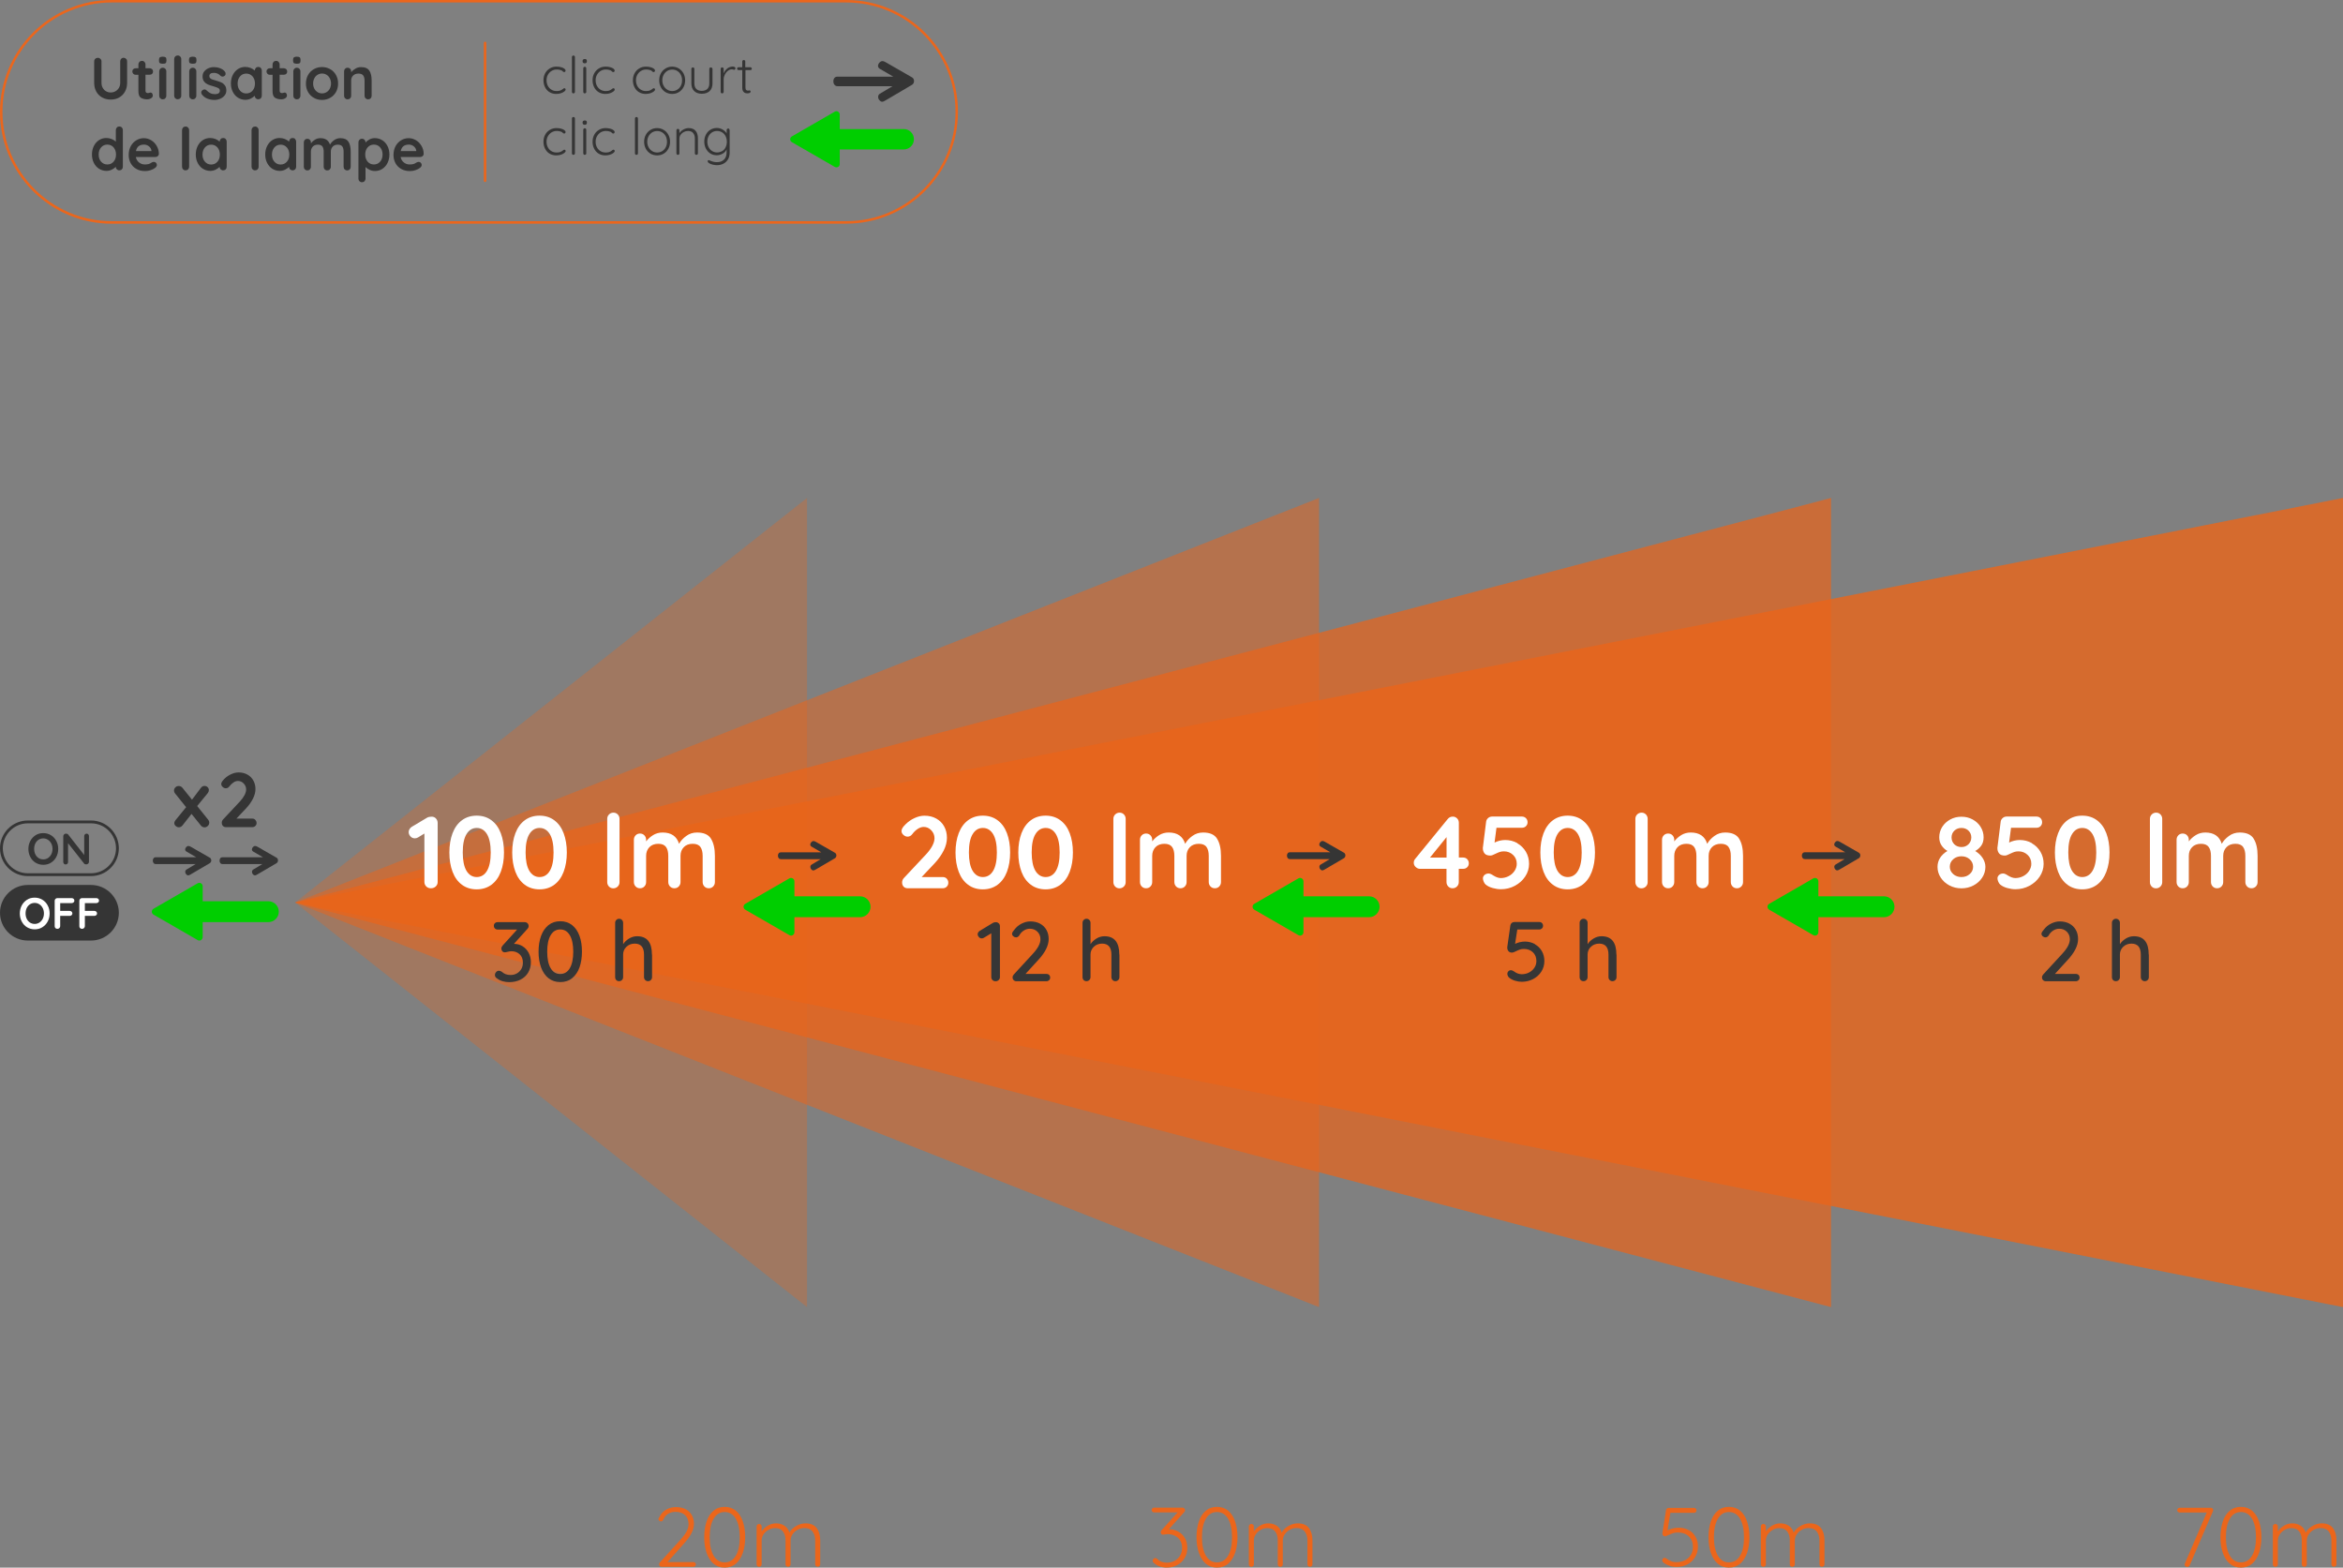 <?xml version="1.0" encoding="UTF-8"?>
<svg xmlns="http://www.w3.org/2000/svg" id="Calque_2" data-name="Calque 2" viewBox="0 0 390.37 261.17">
  <rect x="0" y="0" width="390.37" height="261.17" fill="#808080" stroke="none"/>
  <defs>
    <style>
      .cls-1 {
        fill: #fff;
      }

      .cls-2 {
        fill: #363636;
      }

      .cls-3 {
        opacity: .8;
      }

      .cls-3, .cls-4, .cls-5, .cls-6 {
        fill: #ea651a;
      }

      .cls-4 {
        opacity: .5;
      }

      .cls-5 {
        opacity: .7;
      }

      .cls-7 {
        fill: #00ce00;
      }

      .cls-6 {
        opacity: .3;
      }

      .cls-8 {
        fill: #353535;
      }

      .cls-9 {
        fill: #eb661c;
      }

      .cls-10 {
        fill: #eb661b;
      }
    </style>
  </defs>
  <g id="Picto">
    <g>
      <g>
        <polygon class="cls-3" points="49.15 150.37 390.37 217.77 390.37 82.96 49.15 150.37"/>
        <polygon class="cls-5" points="49.16 150.37 305.07 217.77 305.07 82.96 49.16 150.37"/>
        <polygon class="cls-4" points="49.16 150.37 219.77 217.77 219.77 82.96 49.16 150.37"/>
        <polygon class="cls-6" points="49.16 150.37 134.46 217.77 134.46 82.96 49.16 150.37"/>
        <g>
          <path class="cls-8" d="m15.17,156.7H4.63c-2.55,0-4.63-2.08-4.63-4.63s2.08-4.63,4.63-4.63h10.54c2.55,0,4.63,2.08,4.63,4.63s-2.08,4.63-4.63,4.63Z"/>
          <g>
            <path class="cls-8" d="m9.38,142.77c-.21.4-.51.72-.89.96s-.8.35-1.28.35-.9-.12-1.28-.35-.67-.55-.88-.96c-.21-.4-.32-.85-.32-1.33s.11-.93.32-1.33c.21-.4.51-.72.88-.96s.8-.35,1.28-.35.9.12,1.28.35.68.55.89.96c.22.4.32.84.32,1.33s-.11.93-.32,1.33Zm-.83-2.22c-.13-.26-.31-.48-.55-.63-.23-.16-.5-.24-.79-.24s-.56.08-.79.23c-.23.15-.41.36-.54.63s-.19.57-.19.89.06.62.19.89.31.48.54.63c.23.15.5.23.79.23s.56-.08.79-.23c.23-.16.42-.37.55-.63.13-.27.2-.56.2-.89s-.07-.62-.2-.89Z"/>
            <path class="cls-8" d="m14.71,139c.07.08.11.18.11.29v4.27c0,.13-.04.23-.13.32s-.19.13-.32.13c-.07,0-.14-.01-.2-.03s-.11-.05-.14-.09l-2.69-3.41v3.13c0,.12-.04.21-.11.29s-.17.12-.3.12-.21-.04-.28-.12c-.07-.08-.11-.18-.11-.29v-4.27c0-.13.04-.23.13-.32.08-.09.19-.13.32-.13.07,0,.14.01.22.04s.12.07.16.12l2.66,3.4v-3.15c0-.12.04-.21.11-.29.08-.08.17-.12.29-.12s.21.04.28.12Z"/>
          </g>
          <path class="cls-8" d="m15.17,145.96H4.63c-2.55,0-4.63-2.08-4.63-4.63s2.08-4.63,4.63-4.63h10.54c2.55,0,4.63,2.08,4.63,4.63s-2.08,4.63-4.63,4.63Zm-10.54-8.79c-2.29,0-4.16,1.87-4.16,4.16s1.87,4.16,4.16,4.16h10.54c2.29,0,4.16-1.87,4.16-4.16s-1.87-4.16-4.16-4.16H4.63Z"/>
          <g>
            <path class="cls-1" d="m7.95,153.52c-.21.4-.51.72-.89.96s-.8.35-1.28.35-.9-.12-1.28-.35-.67-.55-.88-.96c-.21-.4-.32-.85-.32-1.33s.11-.93.32-1.33c.21-.4.51-.72.88-.96s.8-.35,1.28-.35.9.12,1.28.35.68.55.89.96c.22.4.32.84.32,1.33s-.11.93-.32,1.33Zm-.83-2.22c-.13-.26-.31-.48-.55-.63-.23-.16-.5-.24-.79-.24s-.56.08-.79.23c-.23.15-.41.36-.54.63s-.19.57-.19.89.06.62.19.89.31.48.54.63c.23.15.5.23.79.23s.56-.08.79-.23c.23-.16.42-.37.55-.63.13-.27.2-.56.2-.89s-.07-.62-.2-.89Z"/>
            <path class="cls-1" d="m10.03,150.47v1.29h1.58c.13,0,.23.04.32.12.08.08.13.18.13.31,0,.11-.04.2-.13.28-.09.08-.19.12-.32.12h-1.58v1.71c0,.13-.05.23-.14.32s-.2.13-.32.13c-.14,0-.25-.04-.33-.12-.09-.08-.13-.19-.13-.32v-4.23c0-.13.04-.23.13-.32.08-.09.19-.13.32-.13h2.38c.13,0,.23.04.32.12s.13.18.13.31c0,.11-.04.2-.13.28-.09.08-.19.12-.32.12h-1.91Z"/>
            <path class="cls-1" d="m14.14,150.47v1.29h1.58c.13,0,.23.04.32.12.08.08.13.18.13.31,0,.11-.04.2-.13.28-.09.08-.19.12-.32.12h-1.58v1.71c0,.13-.05.23-.14.32s-.2.13-.32.13c-.14,0-.25-.04-.33-.12-.09-.08-.13-.19-.13-.32v-4.23c0-.13.04-.23.13-.32.08-.09.19-.13.32-.13h2.38c.13,0,.23.04.32.12s.13.18.13.31c0,.11-.04.2-.13.28-.09.08-.19.12-.32.12h-1.91Z"/>
          </g>
        </g>
        <g>
          <g>
            <path class="cls-1" d="m72.63,136.36c.19.2.29.45.29.74v9.85c0,.3-.11.54-.32.74-.22.2-.48.3-.8.3s-.58-.1-.78-.3c-.2-.2-.31-.45-.31-.74v-8.08l-1.06.65c-.17.1-.35.15-.54.15-.28,0-.53-.11-.72-.32-.2-.22-.3-.45-.3-.72,0-.18.05-.35.15-.51.1-.16.22-.28.38-.38l2.57-1.53c.19-.1.44-.15.73-.15s.52.1.72.3Z"/>
            <path class="cls-1" d="m76.96,147.4c-.69-.51-1.21-1.23-1.56-2.16-.35-.93-.53-2-.53-3.21s.18-2.29.53-3.21.87-1.65,1.56-2.16c.69-.51,1.51-.77,2.46-.77s1.78.26,2.46.77c.69.51,1.21,1.23,1.56,2.16.35.93.53,2,.53,3.21s-.18,2.29-.53,3.21c-.35.93-.87,1.65-1.56,2.16s-1.51.77-2.46.77-1.78-.26-2.46-.77Zm4.18-2.32c.41-.69.62-1.71.62-3.05s-.21-2.36-.62-3.05c-.42-.69-.99-1.04-1.71-1.04s-1.3.35-1.71,1.04c-.42.69-.62,1.71-.62,3.05s.21,2.36.62,3.05c.42.69.99,1.04,1.71,1.04s1.3-.35,1.71-1.04Z"/>
            <path class="cls-1" d="m87.43,147.4c-.69-.51-1.21-1.23-1.56-2.16-.35-.93-.53-2-.53-3.21s.18-2.29.53-3.21.87-1.65,1.56-2.16c.69-.51,1.51-.77,2.46-.77s1.78.26,2.46.77c.69.51,1.21,1.23,1.56,2.16.35.93.53,2,.53,3.21s-.18,2.29-.53,3.21c-.35.93-.87,1.65-1.56,2.16s-1.51.77-2.46.77-1.78-.26-2.46-.77Zm4.18-2.32c.41-.69.62-1.71.62-3.05s-.21-2.36-.62-3.05c-.42-.69-.99-1.04-1.71-1.04s-1.3.35-1.71,1.04c-.42.69-.62,1.71-.62,3.05s.21,2.36.62,3.05c.42.69.99,1.04,1.71,1.04s1.3-.35,1.71-1.04Z"/>
            <path class="cls-1" d="m102.92,147.7c-.2.2-.45.3-.74.3s-.52-.1-.72-.3c-.19-.2-.29-.45-.29-.74v-10.53c0-.3.1-.54.3-.74.2-.2.45-.3.74-.3s.52.1.72.3c.19.2.29.45.29.74v10.53c0,.3-.1.54-.3.74Z"/>
            <path class="cls-1" d="m118.46,139.74c.43.69.65,1.64.65,2.85v4.36c0,.3-.1.54-.29.74-.19.2-.44.3-.73.3s-.54-.1-.73-.3c-.19-.2-.29-.45-.29-.74v-4.36c0-.62-.12-1.12-.37-1.47-.25-.36-.67-.54-1.29-.54s-1.13.19-1.49.57c-.36.38-.54.86-.54,1.44v4.36c0,.3-.1.54-.29.74-.19.2-.44.3-.73.3s-.54-.1-.73-.3c-.19-.2-.29-.45-.29-.74v-4.36c0-.62-.12-1.12-.37-1.47s-.67-.54-1.29-.54-1.13.19-1.49.57c-.36.38-.54.86-.54,1.44v4.36c0,.3-.1.54-.29.74-.19.2-.44.3-.73.3s-.54-.1-.73-.3c-.19-.2-.29-.45-.29-.74v-7.04c0-.3.1-.54.29-.74s.44-.3.73-.3.54.1.73.3.29.45.29.74v.27c.31-.41.7-.76,1.17-1.05.47-.29,1-.43,1.58-.43,1.43,0,2.35.62,2.74,1.88.26-.48.66-.91,1.19-1.3.53-.39,1.13-.58,1.8-.58,1.12,0,1.9.34,2.33,1.03Z"/>
          </g>
          <g>
            <path class="cls-2" d="m87.07,157.65c.43.27.76.63,1.01,1.09.24.46.37.98.37,1.55,0,.67-.16,1.25-.46,1.76-.31.51-.74.9-1.28,1.17-.54.27-1.17.41-1.87.41-.38,0-.74-.05-1.09-.15-.35-.1-.65-.25-.91-.45-.25-.14-.38-.33-.38-.58,0-.18.06-.34.19-.49.13-.15.28-.23.46-.23.17,0,.34.06.51.18.38.36.87.53,1.45.53.37,0,.71-.08,1.02-.25.31-.17.56-.41.75-.72s.28-.68.28-1.09c0-.61-.19-1.08-.56-1.41s-.82-.49-1.35-.49c-.15,0-.37.03-.65.1-.21.06-.36.08-.46.08-.17,0-.3-.06-.41-.18-.1-.12-.16-.26-.16-.44,0-.1.02-.19.06-.27s.1-.16.18-.27l2.39-2.63h-3.25c-.18,0-.33-.06-.45-.18-.12-.12-.18-.27-.18-.45s.06-.32.18-.44c.12-.11.27-.17.45-.17h4.48c.22,0,.38.07.51.2.12.13.18.29.18.48,0,.17-.09.34-.27.52l-2.18,2.42c.53,0,1.01.13,1.44.4Z"/>
            <path class="cls-2" d="m91.38,162.97c-.54-.43-.95-1.03-1.23-1.79s-.42-1.64-.42-2.63.14-1.87.42-2.63c.28-.76.69-1.35,1.23-1.79.54-.43,1.2-.65,1.97-.65s1.42.22,1.97.65.95,1.03,1.23,1.79c.28.76.41,1.64.41,2.63s-.14,1.87-.41,2.63-.69,1.35-1.23,1.79-1.2.65-1.97.65-1.42-.22-1.97-.65Zm3.56-1.67c.38-.65.57-1.56.57-2.74s-.19-2.09-.57-2.74c-.38-.65-.91-.97-1.6-.97s-1.22.32-1.6.97-.57,1.56-.57,2.74.19,2.09.57,2.74c.38.65.91.97,1.6.97s1.22-.32,1.6-.97Z"/>
            <path class="cls-2" d="m108.64,159.04v3.75c0,.19-.06.35-.19.48-.13.13-.29.2-.49.2s-.34-.07-.47-.2c-.13-.13-.19-.29-.19-.48v-3.75c0-1.22-.52-1.83-1.55-1.83-.55,0-1.01.18-1.38.53-.37.35-.55.79-.55,1.3v3.75c0,.19-.06.35-.19.48-.13.13-.29.2-.48.2s-.36-.06-.48-.19-.18-.29-.18-.48v-9.05c0-.19.06-.35.19-.48.13-.13.28-.2.47-.2s.36.07.48.2c.13.13.19.29.19.48v3.56c.23-.37.56-.68.98-.94.42-.26.87-.39,1.35-.39,1.65,0,2.47,1.02,2.47,3.06Z"/>
          </g>
        </g>
        <g>
          <g>
            <path class="cls-1" d="m157.73,146.39c.18.18.27.41.27.68s-.09.48-.27.66c-.18.18-.41.26-.68.26h-5.8c-.3,0-.53-.09-.7-.27-.17-.18-.25-.41-.25-.7s.1-.53.31-.75l3.72-3.97c.42-.45.75-.91,1-1.37.24-.46.37-.88.37-1.27,0-.51-.18-.95-.54-1.33-.36-.38-.78-.56-1.26-.56-.33,0-.66.11-1,.33-.33.22-.64.51-.91.88-.2.27-.47.41-.78.41-.25,0-.48-.1-.69-.29s-.32-.41-.32-.65c0-.17.06-.34.17-.52.11-.18.28-.38.51-.6.43-.43.93-.78,1.5-1.04.57-.26,1.11-.39,1.64-.39.75,0,1.41.16,1.98.48.57.32,1.01.76,1.31,1.31.31.56.46,1.19.46,1.89s-.18,1.41-.55,2.14-.87,1.43-1.49,2.1l-2.17,2.3h3.51c.27,0,.5.09.68.27Z"/>
            <path class="cls-1" d="m161.29,147.4c-.69-.51-1.21-1.23-1.56-2.16-.35-.93-.53-2-.53-3.21s.18-2.29.53-3.21.87-1.65,1.56-2.16c.69-.51,1.51-.77,2.46-.77s1.78.26,2.46.77c.69.51,1.21,1.23,1.56,2.16.35.93.53,2,.53,3.21s-.18,2.29-.53,3.21c-.35.93-.87,1.65-1.56,2.16s-1.51.77-2.46.77-1.78-.26-2.46-.77Zm4.18-2.32c.41-.69.62-1.71.62-3.05s-.21-2.36-.62-3.05c-.42-.69-.99-1.04-1.71-1.04s-1.3.35-1.71,1.04c-.42.69-.62,1.71-.62,3.05s.21,2.36.62,3.05c.42.69.99,1.04,1.71,1.04s1.3-.35,1.71-1.04Z"/>
            <path class="cls-1" d="m171.75,147.4c-.69-.51-1.21-1.23-1.56-2.16-.35-.93-.53-2-.53-3.21s.18-2.29.53-3.21.87-1.65,1.56-2.16c.69-.51,1.51-.77,2.46-.77s1.78.26,2.46.77c.69.51,1.21,1.23,1.56,2.16.35.93.53,2,.53,3.21s-.18,2.29-.53,3.21c-.35.93-.87,1.65-1.56,2.16s-1.51.77-2.46.77-1.78-.26-2.46-.77Zm4.18-2.32c.41-.69.62-1.71.62-3.05s-.21-2.36-.62-3.05c-.42-.69-.99-1.04-1.71-1.04s-1.3.35-1.71,1.04c-.42.69-.62,1.71-.62,3.05s.21,2.36.62,3.05c.42.69.99,1.04,1.71,1.04s1.3-.35,1.71-1.04Z"/>
            <path class="cls-1" d="m187.25,147.7c-.2.2-.45.3-.74.3s-.52-.1-.72-.3c-.19-.2-.29-.45-.29-.74v-10.53c0-.3.1-.54.3-.74.2-.2.45-.3.74-.3s.52.1.72.3c.19.2.29.45.29.74v10.53c0,.3-.1.54-.3.74Z"/>
            <path class="cls-1" d="m202.78,139.74c.43.69.65,1.64.65,2.85v4.36c0,.3-.1.54-.29.74-.19.2-.44.3-.73.3s-.54-.1-.73-.3c-.19-.2-.29-.45-.29-.74v-4.36c0-.62-.12-1.12-.37-1.47-.25-.36-.67-.54-1.29-.54s-1.13.19-1.49.57c-.36.38-.54.86-.54,1.44v4.36c0,.3-.1.54-.29.74-.19.2-.44.3-.73.3s-.54-.1-.73-.3c-.19-.2-.29-.45-.29-.74v-4.36c0-.62-.12-1.12-.37-1.47s-.67-.54-1.29-.54-1.13.19-1.49.57c-.36.38-.54.86-.54,1.44v4.36c0,.3-.1.54-.29.74-.19.2-.44.3-.73.3s-.54-.1-.73-.3c-.19-.2-.29-.45-.29-.74v-7.04c0-.3.1-.54.29-.74s.44-.3.73-.3.54.1.73.3.29.45.29.74v.27c.31-.41.7-.76,1.17-1.05.47-.29,1-.43,1.58-.43,1.43,0,2.35.62,2.74,1.88.26-.48.66-.91,1.19-1.3.53-.39,1.13-.58,1.8-.58,1.12,0,1.9.34,2.33,1.03Z"/>
          </g>
          <g>
            <path class="cls-2" d="m166.42,153.84c.12.13.18.28.18.47v8.49c0,.19-.07.35-.21.48s-.31.2-.52.2-.38-.07-.51-.2-.2-.29-.2-.48v-7.31l-1.24.75c-.1.07-.22.1-.35.1-.19,0-.35-.07-.48-.22-.13-.15-.2-.3-.2-.47,0-.11.03-.22.1-.32.07-.1.15-.19.25-.25l2.22-1.34c.13-.07.3-.1.49-.1.19,0,.34.08.46.2Z"/>
            <path class="cls-2" d="m174.79,162.42c.12.12.18.27.18.45s-.06.32-.18.44c-.12.11-.27.17-.45.17h-4.99c-.19,0-.34-.06-.46-.18-.12-.12-.18-.27-.18-.47,0-.17.07-.33.2-.48l3.13-3.4c.87-.93,1.31-1.75,1.31-2.46,0-.51-.17-.93-.5-1.26-.33-.33-.76-.5-1.27-.5-.35,0-.68.1-1,.3s-.58.48-.77.84c-.15.2-.33.3-.53.3-.16,0-.31-.06-.45-.18-.14-.12-.21-.26-.21-.42,0-.1.04-.21.11-.32.07-.11.17-.24.3-.39.31-.41.7-.74,1.18-.98.48-.24.96-.37,1.45-.37.63,0,1.17.13,1.63.38s.81.6,1.06,1.04c.25.44.37.95.37,1.52,0,1.08-.58,2.24-1.74,3.49l-2.12,2.32h3.5c.18,0,.33.06.45.18Z"/>
            <path class="cls-2" d="m186.51,159.04v3.75c0,.19-.06.35-.19.48-.13.13-.29.2-.49.2s-.34-.07-.47-.2c-.13-.13-.19-.29-.19-.48v-3.75c0-1.22-.52-1.83-1.55-1.83-.55,0-1.01.18-1.38.53-.37.35-.55.79-.55,1.3v3.75c0,.19-.06.35-.19.48-.13.13-.29.2-.48.2s-.36-.06-.48-.19-.18-.29-.18-.48v-9.05c0-.19.06-.35.19-.48.13-.13.28-.2.47-.2s.36.07.48.2c.13.13.19.29.19.48v3.56c.23-.37.56-.68.98-.94.42-.26.87-.39,1.35-.39,1.65,0,2.47,1.02,2.47,3.06Z"/>
          </g>
        </g>
        <g>
          <g>
            <path class="cls-1" d="m244.45,143.15c.18.18.27.41.27.68s-.09.48-.27.66c-.18.18-.41.26-.68.26h-.72v2.2c0,.3-.1.54-.3.74-.2.2-.45.3-.74.3s-.52-.1-.72-.3c-.19-.2-.29-.45-.29-.74v-2.2h-4.43c-.25,0-.48-.1-.7-.3-.22-.2-.32-.43-.32-.71,0-.25.08-.48.26-.68l5.39-6.6c.22-.27.5-.41.85-.41.28,0,.52.1.72.3s.29.45.29.74v5.78h.72c.27,0,.5.09.68.27Zm-6.2-.27h2.76v-3.41l-2.76,3.41Z"/>
            <path class="cls-1" d="m252.81,140.5c.61.35,1.08.82,1.43,1.42.35.6.52,1.27.52,2.01s-.22,1.47-.65,2.11c-.43.65-1.01,1.16-1.72,1.54s-1.49.57-2.32.57c-.44,0-.9-.07-1.37-.2s-.85-.32-1.15-.56c-.14-.11-.25-.27-.34-.48s-.14-.4-.14-.58c0-.2.09-.39.26-.55.18-.16.41-.25.69-.25.2,0,.46.11.77.32.48.3.9.44,1.26.44.47,0,.9-.11,1.31-.32s.74-.51.98-.87c.24-.36.37-.76.37-1.18,0-.61-.21-1.11-.63-1.5-.42-.39-.92-.58-1.5-.58-.26,0-.49.03-.7.1-.2.07-.45.17-.73.31-.21.1-.37.18-.49.22-.12.05-.24.07-.37.07-.44,0-.76-.12-.95-.36s-.28-.52-.28-.85c0-.11,0-.19.02-.24l.53-4.23c.04-.24.16-.43.35-.59s.41-.23.67-.23h4.93c.27,0,.5.09.68.27.18.18.27.41.27.68s-.09.48-.27.66c-.18.18-.41.26-.68.26h-4.23l-.32,2.47c.22-.12.49-.23.82-.31.33-.08.64-.12.94-.12.75,0,1.43.17,2.04.52Z"/>
            <path class="cls-1" d="m258.73,147.4c-.69-.51-1.21-1.23-1.56-2.16-.35-.93-.53-2-.53-3.21s.18-2.29.53-3.21.87-1.65,1.56-2.16c.69-.51,1.51-.77,2.46-.77s1.78.26,2.46.77c.69.51,1.21,1.23,1.56,2.16.35.93.53,2,.53,3.21s-.18,2.29-.53,3.21c-.35.93-.87,1.65-1.56,2.16s-1.51.77-2.46.77-1.78-.26-2.46-.77Zm4.18-2.32c.41-.69.62-1.71.62-3.05s-.21-2.36-.62-3.05c-.42-.69-.99-1.04-1.71-1.04s-1.3.35-1.71,1.04c-.42.69-.62,1.71-.62,3.05s.21,2.36.62,3.05c.42.69.99,1.04,1.71,1.04s1.3-.35,1.71-1.04Z"/>
            <path class="cls-1" d="m274.22,147.7c-.2.2-.45.3-.74.3s-.52-.1-.72-.3c-.19-.2-.29-.45-.29-.74v-10.53c0-.3.1-.54.3-.74.2-.2.45-.3.74-.3s.52.1.72.3c.19.2.29.45.29.74v10.53c0,.3-.1.54-.3.74Z"/>
            <path class="cls-1" d="m289.76,139.74c.43.69.65,1.64.65,2.85v4.36c0,.3-.1.54-.29.74-.19.2-.44.3-.73.3s-.54-.1-.73-.3c-.19-.2-.29-.45-.29-.74v-4.36c0-.62-.12-1.12-.37-1.47-.25-.36-.67-.54-1.29-.54s-1.13.19-1.49.57c-.36.38-.54.86-.54,1.44v4.36c0,.3-.1.54-.29.74-.19.2-.44.3-.73.3s-.54-.1-.73-.3c-.19-.2-.29-.45-.29-.74v-4.36c0-.62-.12-1.12-.37-1.47s-.67-.54-1.29-.54-1.13.19-1.49.57c-.36.38-.54.86-.54,1.44v4.36c0,.3-.1.54-.29.74-.19.2-.44.3-.73.3s-.54-.1-.73-.3c-.19-.2-.29-.45-.29-.74v-7.04c0-.3.1-.54.29-.74s.44-.3.73-.3.54.1.73.3.29.45.29.74v.27c.31-.41.7-.76,1.17-1.05.47-.29,1-.43,1.58-.43,1.43,0,2.35.62,2.74,1.88.26-.48.66-.91,1.19-1.3.53-.39,1.13-.58,1.8-.58,1.12,0,1.9.34,2.33,1.03Z"/>
          </g>
          <g>
            <path class="cls-2" d="m255.72,157.31c.5.28.89.66,1.17,1.15s.42,1.04.42,1.65c0,.65-.17,1.23-.5,1.76-.33.52-.79.94-1.36,1.24s-1.21.46-1.89.46c-.38,0-.77-.06-1.15-.18-.38-.12-.71-.29-.97-.51-.09-.08-.17-.17-.22-.3-.06-.12-.08-.24-.08-.37,0-.14.06-.27.17-.39s.27-.18.46-.18c.12,0,.29.07.49.21.42.31.85.46,1.29.46s.86-.1,1.23-.3.66-.46.88-.8.32-.71.32-1.11c0-.6-.2-1.08-.59-1.45-.39-.37-.89-.55-1.49-.55-.25,0-.48.03-.67.1-.19.07-.42.16-.7.3-.11.06-.22.11-.33.15-.11.04-.2.06-.27.06-.27,0-.47-.08-.6-.24-.13-.16-.2-.34-.2-.55v-.14s.52-3.64.52-3.64c.03-.15.11-.28.23-.38.13-.1.28-.15.46-.15h4.13c.18,0,.33.06.44.18.12.12.18.27.18.45s-.06.33-.18.44-.26.18-.44.18h-3.67l-.37,2.4c.21-.11.46-.21.75-.28.3-.07.59-.11.88-.11.61,0,1.16.14,1.66.41Z"/>
            <path class="cls-2" d="m269.33,159.04v3.75c0,.19-.06.35-.19.48-.13.13-.29.2-.49.2s-.34-.07-.47-.2c-.13-.13-.19-.29-.19-.48v-3.75c0-1.22-.52-1.83-1.55-1.83-.55,0-1.01.18-1.38.53-.37.35-.55.79-.55,1.3v3.75c0,.19-.06.35-.19.48-.13.13-.29.2-.48.2s-.36-.06-.48-.19-.18-.29-.18-.48v-9.05c0-.19.06-.35.19-.48.13-.13.28-.2.47-.2s.36.07.48.2c.13.13.19.29.19.48v3.56c.23-.37.56-.68.98-.94.42-.26.87-.39,1.35-.39,1.65,0,2.47,1.02,2.47,3.06Z"/>
          </g>
        </g>
        <g>
          <g>
            <path class="cls-1" d="m330.34,142.96c.3.47.45.96.45,1.47,0,.65-.18,1.24-.54,1.79-.36.55-.84.98-1.45,1.3-.61.32-1.28.48-2,.48s-1.4-.16-2-.48c-.61-.32-1.09-.75-1.45-1.3-.36-.55-.54-1.14-.54-1.79,0-1.09.55-1.98,1.65-2.66-.4-.23-.72-.53-.98-.92-.26-.39-.38-.84-.38-1.36,0-.62.17-1.2.49-1.72.33-.52.78-.94,1.34-1.24.56-.31,1.18-.46,1.87-.46s1.3.15,1.87.46c.56.31,1.01.72,1.33,1.24.32.52.49,1.1.49,1.72,0,.57-.13,1.04-.4,1.41-.27.37-.6.66-1,.88.53.32.95.71,1.25,1.18Zm-2.16,2.66c.38-.33.56-.74.56-1.22s-.19-.9-.56-1.24c-.38-.33-.83-.5-1.38-.5s-1.01.17-1.38.5c-.38.34-.56.75-.56,1.24s.19.88.56,1.22c.38.34.83.5,1.38.5s1-.17,1.38-.5Zm-2.56-7.23c-.31.3-.47.68-.47,1.13s.16.85.47,1.15c.31.3.71.45,1.18.45s.85-.15,1.17-.46c.31-.31.47-.69.47-1.14s-.16-.83-.47-1.13-.7-.45-1.17-.45-.87.15-1.18.45Z"/>
            <path class="cls-1" d="m338.54,140.5c.61.35,1.08.82,1.43,1.42.35.6.52,1.27.52,2.01s-.22,1.47-.65,2.11c-.43.65-1.01,1.16-1.72,1.54s-1.49.57-2.32.57c-.44,0-.9-.07-1.37-.2s-.85-.32-1.15-.56c-.14-.11-.25-.27-.34-.48s-.14-.4-.14-.58c0-.2.09-.39.26-.55.18-.16.41-.25.69-.25.2,0,.46.11.77.32.48.3.9.44,1.26.44.47,0,.9-.11,1.31-.32s.74-.51.98-.87c.24-.36.37-.76.37-1.18,0-.61-.21-1.11-.63-1.5-.42-.39-.92-.58-1.5-.58-.26,0-.49.03-.7.1-.2.07-.45.17-.73.31-.21.1-.37.18-.49.22-.12.05-.24.07-.37.07-.44,0-.76-.12-.95-.36s-.28-.52-.28-.85c0-.11,0-.19.02-.24l.53-4.23c.04-.24.16-.43.35-.59s.41-.23.67-.23h4.93c.27,0,.5.09.68.27.18.18.27.41.27.68s-.09.48-.27.66c-.18.18-.41.26-.68.26h-4.23l-.32,2.47c.22-.12.49-.23.82-.31.33-.08.64-.12.94-.12.75,0,1.43.17,2.04.52Z"/>
            <path class="cls-1" d="m344.46,147.4c-.69-.51-1.21-1.23-1.56-2.16-.35-.93-.53-2-.53-3.21s.18-2.29.53-3.21.87-1.65,1.56-2.16c.69-.51,1.51-.77,2.46-.77s1.78.26,2.46.77c.69.51,1.21,1.23,1.56,2.16.35.93.53,2,.53,3.21s-.18,2.29-.53,3.21c-.35.93-.87,1.65-1.56,2.16s-1.51.77-2.46.77-1.78-.26-2.46-.77Zm4.18-2.32c.41-.69.62-1.71.62-3.05s-.21-2.36-.62-3.05c-.42-.69-.99-1.04-1.71-1.04s-1.3.35-1.71,1.04c-.42.69-.62,1.71-.62,3.05s.21,2.36.62,3.05c.42.69.99,1.04,1.71,1.04s1.3-.35,1.71-1.04Z"/>
            <path class="cls-1" d="m359.95,147.7c-.2.2-.45.3-.74.3s-.52-.1-.72-.3c-.19-.2-.29-.45-.29-.74v-10.53c0-.3.1-.54.3-.74.2-.2.45-.3.74-.3s.52.1.72.3c.19.2.29.45.29.74v10.53c0,.3-.1.54-.3.74Z"/>
            <path class="cls-1" d="m375.49,139.74c.43.69.65,1.64.65,2.85v4.36c0,.3-.1.54-.29.74-.19.2-.44.3-.73.3s-.54-.1-.73-.3c-.19-.2-.29-.45-.29-.74v-4.36c0-.62-.12-1.12-.37-1.47-.25-.36-.67-.54-1.29-.54s-1.13.19-1.49.57c-.36.38-.54.86-.54,1.44v4.36c0,.3-.1.54-.29.74-.19.2-.44.3-.73.3s-.54-.1-.73-.3c-.19-.2-.29-.45-.29-.74v-4.36c0-.62-.12-1.12-.37-1.47s-.67-.54-1.29-.54-1.13.19-1.49.57c-.36.38-.54.86-.54,1.44v4.36c0,.3-.1.54-.29.74-.19.2-.44.3-.73.3s-.54-.1-.73-.3c-.19-.2-.29-.45-.29-.74v-7.04c0-.3.1-.54.29-.74s.44-.3.73-.3.54.1.73.3.29.45.29.74v.27c.31-.41.7-.76,1.17-1.05.47-.29,1-.43,1.58-.43,1.43,0,2.35.62,2.74,1.88.26-.48.66-.91,1.19-1.3.53-.39,1.13-.58,1.8-.58,1.12,0,1.9.34,2.33,1.03Z"/>
          </g>
          <g>
            <path class="cls-2" d="m346.3,162.42c.12.12.18.27.18.45s-.06.32-.18.44c-.12.11-.27.17-.45.17h-4.99c-.19,0-.34-.06-.46-.18-.12-.12-.18-.27-.18-.47,0-.17.07-.33.2-.48l3.13-3.4c.87-.93,1.31-1.75,1.31-2.46,0-.51-.17-.93-.5-1.26-.33-.33-.76-.5-1.27-.5-.35,0-.68.1-1,.3s-.58.48-.77.84c-.15.2-.33.3-.53.3-.16,0-.31-.06-.45-.18-.14-.12-.21-.26-.21-.42,0-.1.04-.21.11-.32.07-.11.17-.24.3-.39.31-.41.7-.74,1.18-.98.48-.24.96-.37,1.45-.37.63,0,1.17.13,1.63.38s.81.6,1.06,1.04c.25.44.37.95.37,1.52,0,1.08-.58,2.24-1.74,3.49l-2.12,2.32h3.5c.18,0,.33.06.45.18Z"/>
            <path class="cls-2" d="m358.02,159.04v3.75c0,.19-.06.35-.19.48-.13.13-.29.2-.49.2s-.34-.07-.47-.2c-.13-.13-.19-.29-.19-.48v-3.75c0-1.22-.52-1.83-1.55-1.83-.55,0-1.01.18-1.38.53-.37.35-.55.79-.55,1.3v3.75c0,.19-.06.35-.19.48-.13.13-.29.2-.48.2s-.36-.06-.48-.19-.18-.29-.18-.48v-9.05c0-.19.06-.35.19-.48.13-.13.28-.2.47-.2s.36.07.48.2c.13.13.19.29.19.48v3.56c.23-.37.56-.68.98-.94.42-.26.87-.39,1.35-.39,1.65,0,2.47,1.02,2.47,3.06Z"/>
          </g>
        </g>
        <g>
          <path class="cls-10" d="m115.82,260.34c.08.08.12.18.12.29,0,.12-.04.22-.12.3-.08.08-.18.11-.29.11h-5.27c-.13,0-.24-.04-.32-.11-.08-.08-.13-.18-.13-.31,0-.1.04-.2.11-.29l3.25-3.58c.52-.56.91-1.07,1.17-1.51.25-.44.38-.88.38-1.31,0-.64-.19-1.14-.58-1.5-.38-.37-.92-.55-1.6-.55-.46,0-.87.11-1.23.33s-.63.56-.81,1.01c-.1.17-.22.25-.37.25-.1,0-.2-.04-.29-.11-.09-.08-.14-.16-.14-.25,0-.06.02-.12.06-.2.04-.07.08-.15.14-.22.24-.51.61-.9,1.1-1.18s1.02-.42,1.6-.42c.95,0,1.69.26,2.22.77.53.52.8,1.19.8,2.02,0,.52-.14,1.04-.42,1.58-.28.54-.74,1.16-1.39,1.88l-2.59,2.91h4.32c.11,0,.21.04.29.12Z"/>
          <path class="cls-10" d="m118.87,260.51c-.51-.44-.89-1.04-1.15-1.81-.26-.76-.39-1.63-.39-2.59s.13-1.84.38-2.6c.25-.76.63-1.36,1.15-1.8.51-.44,1.14-.66,1.88-.66s1.37.22,1.88.65c.51.44.9,1.04,1.15,1.8.26.76.39,1.63.39,2.61s-.13,1.83-.39,2.59c-.26.76-.64,1.37-1.15,1.81s-1.14.66-1.88.66-1.36-.22-1.87-.66Zm3.73-1.34c.44-.75.65-1.77.65-3.06s-.22-2.32-.65-3.07c-.44-.75-1.06-1.13-1.86-1.13s-1.41.38-1.85,1.13c-.44.75-.65,1.78-.65,3.07s.22,2.3.65,3.06c.44.75,1.05,1.13,1.85,1.13s1.43-.38,1.86-1.13Z"/>
          <path class="cls-10" d="m136.06,254.57c.4.52.6,1.21.6,2.06v3.98c0,.12-.04.22-.12.3-.08.08-.18.12-.3.12s-.22-.04-.3-.12c-.08-.08-.12-.18-.12-.3v-3.94c0-.62-.15-1.12-.44-1.51-.3-.39-.75-.58-1.37-.58-.39,0-.77.09-1.12.28s-.64.44-.85.77c-.22.32-.32.67-.32,1.05v3.94c0,.12-.04.22-.12.3-.08.08-.18.12-.3.12s-.22-.04-.3-.12c-.08-.08-.12-.18-.12-.3v-3.98c0-.61-.14-1.1-.42-1.48s-.72-.57-1.32-.57c-.38,0-.75.09-1.09.28s-.62.44-.83.75-.32.65-.32,1.02v3.98c0,.12-.04.22-.12.3-.08.08-.18.12-.3.12s-.22-.04-.3-.12c-.08-.08-.12-.18-.12-.3v-6.3c0-.12.04-.22.12-.3.08-.08.18-.12.3-.12s.22.04.3.12c.08.08.12.18.12.3v.82c.25-.38.59-.7,1.03-.96.43-.25.89-.38,1.36-.38.54,0,1.01.13,1.41.39s.67.65.84,1.15c.2-.41.56-.77,1.08-1.08.52-.31,1.05-.46,1.59-.46.84,0,1.46.26,1.86.78Z"/>
        </g>
        <g>
          <path class="cls-10" d="m196.31,255.17c.45.24.82.6,1.1,1.07.28.47.41,1.02.41,1.66s-.15,1.2-.46,1.7c-.3.5-.72.88-1.24,1.16-.52.28-1.11.41-1.74.41-.4,0-.79-.07-1.17-.2-.38-.13-.69-.33-.96-.59-.13-.09-.2-.21-.2-.34,0-.11.04-.22.13-.32.08-.1.18-.15.29-.15s.23.05.35.15c.39.42.94.63,1.63.63.45,0,.87-.1,1.25-.31.38-.21.69-.5.91-.87.22-.37.34-.8.34-1.27,0-.52-.11-.95-.34-1.29-.23-.35-.53-.6-.9-.77-.37-.16-.76-.25-1.17-.25-.11,0-.26.02-.44.05-.18.03-.29.05-.34.05-.11,0-.2-.04-.27-.12-.07-.08-.11-.18-.11-.3s.05-.23.14-.32l2.68-2.98h-3.91c-.11,0-.21-.04-.29-.11-.08-.07-.12-.17-.12-.29,0-.11.04-.21.12-.28.08-.08.18-.11.29-.11h4.72c.15,0,.26.04.33.13.07.09.11.19.11.3s-.05.22-.14.31l-2.57,2.87h.08c.53,0,1.01.12,1.47.37Z"/>
          <path class="cls-10" d="m200.89,260.51c-.51-.44-.89-1.04-1.15-1.81-.26-.76-.39-1.63-.39-2.59s.13-1.84.38-2.6c.25-.76.63-1.36,1.15-1.8.51-.44,1.14-.66,1.88-.66s1.37.22,1.88.65c.51.44.9,1.04,1.15,1.8.26.76.39,1.63.39,2.61s-.13,1.83-.39,2.59c-.26.76-.64,1.37-1.15,1.81s-1.14.66-1.88.66-1.36-.22-1.87-.66Zm3.73-1.34c.44-.75.65-1.77.65-3.06s-.22-2.32-.65-3.07c-.44-.75-1.06-1.13-1.86-1.13s-1.41.38-1.85,1.13c-.44.75-.65,1.78-.65,3.07s.22,2.3.65,3.06c.44.75,1.05,1.13,1.85,1.13s1.43-.38,1.86-1.13Z"/>
          <path class="cls-10" d="m218.07,254.57c.4.52.6,1.21.6,2.06v3.98c0,.12-.04.22-.12.3-.08.08-.18.12-.3.12s-.22-.04-.3-.12c-.08-.08-.12-.18-.12-.3v-3.94c0-.62-.15-1.12-.44-1.51-.3-.39-.75-.58-1.37-.58-.39,0-.77.09-1.12.28s-.64.44-.85.77c-.22.32-.32.67-.32,1.05v3.94c0,.12-.04.22-.12.3-.08.08-.18.12-.3.12s-.22-.04-.3-.12c-.08-.08-.12-.18-.12-.3v-3.98c0-.61-.14-1.1-.42-1.48s-.72-.57-1.32-.57c-.38,0-.75.09-1.09.28s-.62.44-.83.75-.32.65-.32,1.02v3.98c0,.12-.04.22-.12.3-.08.08-.18.12-.3.12s-.22-.04-.3-.12c-.08-.08-.12-.18-.12-.3v-6.3c0-.12.04-.22.12-.3.08-.08.18-.12.3-.12s.22.04.3.12c.08.08.12.18.12.3v.82c.25-.38.59-.7,1.03-.96.43-.25.89-.38,1.36-.38.54,0,1.01.13,1.41.39s.67.65.84,1.15c.2-.41.56-.77,1.08-1.08.52-.31,1.05-.46,1.59-.46.84,0,1.46.26,1.86.78Z"/>
        </g>
        <g>
          <path class="cls-10" d="m281.35,254.9c.48.27.86.64,1.14,1.12.28.48.41,1.02.41,1.62,0,.66-.15,1.24-.46,1.76-.3.52-.73.93-1.27,1.22-.54.29-1.16.44-1.86.44-.39,0-.79-.07-1.17-.2-.39-.13-.73-.32-1.02-.56-.06-.04-.1-.09-.13-.16s-.05-.14-.05-.2c0-.09.04-.18.12-.27.08-.09.18-.13.29-.13.1,0,.21.04.31.13.24.19.51.33.79.44s.57.15.87.15c.53,0,1.01-.11,1.43-.32.42-.22.74-.52.97-.91s.34-.84.34-1.34c0-.71-.23-1.29-.69-1.72-.46-.44-1.07-.65-1.84-.65-.29,0-.56.04-.81.13-.25.08-.53.2-.84.34-.22.11-.37.17-.44.17-.14,0-.26-.04-.34-.13-.09-.09-.13-.19-.13-.32,0-.05,0-.08.01-.11l.6-3.82c.02-.09.07-.18.15-.25s.18-.11.29-.11h4.23c.11,0,.21.04.29.12.08.08.12.18.12.3,0,.11-.04.21-.12.29-.08.08-.18.12-.29.12h-3.94l-.48,2.91c.24-.12.53-.23.86-.31.33-.08.67-.13,1.02-.13.6,0,1.14.13,1.62.4Z"/>
          <path class="cls-10" d="m286.19,260.51c-.51-.44-.89-1.04-1.15-1.81-.26-.76-.39-1.63-.39-2.59s.13-1.84.38-2.6c.25-.76.63-1.36,1.15-1.8.51-.44,1.14-.66,1.88-.66s1.37.22,1.88.65c.51.44.9,1.04,1.15,1.8.26.76.39,1.63.39,2.61s-.13,1.83-.39,2.59c-.26.76-.64,1.37-1.15,1.81s-1.14.66-1.88.66-1.36-.22-1.87-.66Zm3.73-1.34c.44-.75.65-1.77.65-3.06s-.22-2.32-.65-3.07c-.44-.75-1.06-1.13-1.86-1.13s-1.41.38-1.85,1.13c-.44.75-.65,1.78-.65,3.07s.22,2.3.65,3.06c.44.75,1.05,1.13,1.85,1.13s1.43-.38,1.86-1.13Z"/>
          <path class="cls-10" d="m303.38,254.57c.4.52.6,1.21.6,2.06v3.98c0,.12-.04.22-.12.3-.08.08-.18.12-.3.12s-.22-.04-.3-.12c-.08-.08-.12-.18-.12-.3v-3.94c0-.62-.15-1.12-.44-1.51-.3-.39-.75-.58-1.37-.58-.39,0-.77.09-1.12.28s-.64.44-.85.77c-.22.32-.32.67-.32,1.05v3.94c0,.12-.04.22-.12.3-.08.08-.18.12-.3.12s-.22-.04-.3-.12c-.08-.08-.12-.18-.12-.3v-3.98c0-.61-.14-1.1-.42-1.48s-.72-.57-1.32-.57c-.38,0-.75.09-1.09.28s-.62.44-.83.75-.32.65-.32,1.02v3.98c0,.12-.04.22-.12.3-.08.08-.18.12-.3.12s-.22-.04-.3-.12c-.08-.08-.12-.18-.12-.3v-6.3c0-.12.04-.22.12-.3.08-.08.18-.12.3-.12s.22.04.3.12c.08.08.12.18.12.3v.82c.25-.38.59-.7,1.03-.96.43-.25.89-.38,1.36-.38.54,0,1.01.13,1.41.39s.67.65.84,1.15c.2-.41.56-.77,1.08-1.08.52-.31,1.05-.46,1.59-.46.84,0,1.46.26,1.86.78Z"/>
        </g>
        <g>
          <path class="cls-10" d="m368.63,251.3c.07.08.11.17.11.28,0,.05-.01.11-.04.2l-3.87,9.01c-.04.08-.09.15-.17.2-.08.05-.16.08-.24.08-.11,0-.21-.04-.3-.11s-.13-.17-.13-.28c0-.07.01-.15.04-.21l3.64-8.48h-4.51c-.11,0-.21-.04-.29-.11-.08-.07-.12-.17-.12-.29,0-.11.04-.21.12-.28s.18-.11.29-.11h5.17c.13,0,.23.04.3.11Z"/>
          <path class="cls-10" d="m371.49,260.51c-.51-.44-.89-1.04-1.15-1.81-.26-.76-.39-1.63-.39-2.59s.13-1.84.38-2.6c.25-.76.63-1.36,1.15-1.8.51-.44,1.14-.66,1.88-.66s1.37.22,1.88.65c.51.44.9,1.04,1.15,1.8.26.76.39,1.63.39,2.61s-.13,1.83-.39,2.59c-.26.76-.64,1.37-1.15,1.81s-1.14.66-1.88.66-1.36-.22-1.87-.66Zm3.73-1.34c.44-.75.65-1.77.65-3.06s-.22-2.32-.65-3.07c-.44-.75-1.06-1.13-1.86-1.13s-1.41.38-1.85,1.13c-.44.75-.65,1.78-.65,3.07s.22,2.3.65,3.06c.44.75,1.05,1.13,1.85,1.13s1.43-.38,1.86-1.13Z"/>
          <path class="cls-10" d="m388.68,254.57c.4.52.6,1.21.6,2.06v3.98c0,.12-.04.22-.12.3-.08.08-.18.12-.3.12s-.22-.04-.3-.12c-.08-.08-.12-.18-.12-.3v-3.94c0-.62-.15-1.12-.44-1.51-.3-.39-.75-.58-1.37-.58-.39,0-.77.09-1.12.28s-.64.44-.85.77c-.22.32-.32.67-.32,1.05v3.94c0,.12-.04.22-.12.3-.08.08-.18.12-.3.12s-.22-.04-.3-.12c-.08-.08-.12-.18-.12-.3v-3.98c0-.61-.14-1.1-.42-1.48s-.72-.57-1.32-.57c-.38,0-.75.09-1.09.28s-.62.44-.83.75-.32.65-.32,1.02v3.98c0,.12-.04.22-.12.3-.08.08-.18.12-.3.12s-.22-.04-.3-.12c-.08-.08-.12-.18-.12-.3v-6.3c0-.12.04-.22.12-.3.08-.08.18-.12.3-.12s.22.04.3.12c.08.08.12.18.12.3v.82c.25-.38.59-.7,1.03-.96.43-.25.89-.38,1.36-.38.54,0,1.01.13,1.41.39s.67.65.84,1.15c.2-.41.56-.77,1.08-1.08.52-.31,1.05-.46,1.59-.46.84,0,1.46.26,1.86.78Z"/>
        </g>
        <g>
          <g>
            <g>
              <path class="cls-8" d="m36.71,142.98c.09-.11.21-.16.35-.16h4.44s1.19,0,1.19,0h1.12s-1.63-.95-1.63-.95c-.07-.04-.12-.1-.16-.16s-.05-.12-.05-.19c0-.14.06-.27.17-.39.11-.12.23-.19.36-.19.06,0,.13.01.21.04.07.03.15.07.24.12l3.14,1.8c.08.05.14.11.17.19.04.08.06.17.06.26,0,.08-.02.17-.06.25-.04.08-.1.15-.17.2l-3.14,1.84c-.09.05-.18.1-.26.14-.08.04-.16.06-.23.06-.11,0-.22-.06-.32-.18-.11-.12-.16-.26-.16-.41,0-.07.02-.14.05-.21s.09-.12.16-.17l1.52-.91h-1.01s-1.19,0-1.19,0h-4.44c-.14,0-.26-.05-.35-.16-.09-.11-.14-.25-.14-.42,0-.17.05-.3.14-.41Z"/>
              <path class="cls-8" d="m25.59,142.98c.09-.11.21-.16.35-.16h4.44s1.19,0,1.19,0h1.12s-1.63-.95-1.63-.95c-.07-.04-.12-.1-.16-.16s-.05-.12-.05-.19c0-.14.06-.27.17-.39.11-.12.23-.19.36-.19.06,0,.13.01.21.04.07.03.15.07.24.12l3.14,1.8c.08.05.14.11.17.19.04.08.06.17.06.26,0,.08-.02.17-.06.25-.04.08-.1.15-.17.2l-3.14,1.84c-.09.05-.18.1-.26.14-.08.04-.16.06-.23.06-.11,0-.22-.06-.32-.18-.11-.12-.16-.26-.16-.41,0-.07.02-.14.05-.21s.09-.12.16-.17l1.52-.91h-1.01s-1.19,0-1.19,0h-4.44c-.14,0-.26-.05-.35-.16-.09-.11-.14-.25-.14-.42,0-.17.05-.3.14-.41Z"/>
            </g>
            <g>
              <path class="cls-8" d="m34.86,137.06c0,.21-.08.4-.24.55-.16.15-.34.23-.54.23-.25,0-.46-.11-.63-.33l-1.54-1.91-1.5,1.91c-.08.1-.17.18-.28.24-.11.06-.22.08-.34.08-.18,0-.35-.07-.51-.21-.16-.14-.24-.29-.24-.47s.06-.33.19-.49l1.78-2.18-1.85-2.3c-.11-.14-.17-.29-.17-.46,0-.21.08-.4.24-.55.16-.15.34-.22.55-.22.25,0,.46.11.63.32l1.58,1.96,1.46-1.94c.16-.23.37-.35.62-.35.21,0,.38.07.52.21.14.14.21.3.21.48s-.06.35-.18.5l-1.77,2.16,1.85,2.3c.11.14.17.29.17.46Z"/>
              <path class="cls-8" d="m42.54,136.61c.14.14.21.31.21.51s-.07.36-.21.49c-.14.13-.31.2-.51.2h-4.36c-.22,0-.4-.07-.53-.21-.13-.14-.19-.31-.19-.53s.08-.4.23-.56l2.8-2.99c.32-.34.57-.69.75-1.03.18-.35.28-.66.28-.96,0-.38-.14-.72-.41-1-.27-.28-.59-.42-.95-.42-.25,0-.5.08-.75.25-.25.17-.48.39-.69.66-.15.21-.35.31-.59.31-.19,0-.36-.07-.52-.22-.16-.15-.24-.31-.24-.49,0-.13.04-.26.13-.39.09-.13.21-.28.38-.46.33-.32.7-.59,1.13-.78.43-.2.84-.3,1.23-.3.56,0,1.06.12,1.49.36.43.24.76.57.99.99.23.42.35.89.35,1.42s-.14,1.06-.42,1.61c-.28.55-.65,1.08-1.12,1.58l-1.63,1.73h2.64c.21,0,.38.07.51.21Z"/>
            </g>
          </g>
          <path class="cls-7" d="m44.71,150.15h-10.94v-2.5c0-.43-.47-.7-.84-.49l-7.35,4.24c-.38.22-.38.76,0,.98l7.35,4.24c.38.22.84-.05.84-.49v-2.5h10.94c.96,0,1.74-.78,1.74-1.74h0c0-.96-.78-1.74-1.74-1.74Z"/>
        </g>
        <g>
          <path class="cls-8" d="m129.74,142.16c.09-.11.21-.16.35-.16h4.44s1.19,0,1.19,0h1.12s-1.63-.95-1.63-.95c-.07-.04-.12-.1-.16-.16s-.05-.12-.05-.19c0-.14.06-.27.17-.39.11-.12.23-.19.36-.19.06,0,.13.01.21.04.07.03.15.07.24.12l3.14,1.8c.08.05.14.11.17.19.04.08.06.17.06.26,0,.08-.02.17-.06.25-.04.08-.1.15-.17.2l-3.14,1.84c-.09.05-.18.1-.26.14-.08.04-.16.06-.23.06-.11,0-.22-.06-.32-.18-.11-.12-.16-.26-.16-.41,0-.07.02-.14.05-.21s.09-.12.16-.17l1.52-.91h-1.01s-1.19,0-1.19,0h-4.44c-.14,0-.26-.05-.35-.16-.09-.11-.14-.25-.14-.42s.05-.3.14-.41Z"/>
          <path class="cls-7" d="m143.3,149.33h-10.94v-2.5c0-.43-.47-.7-.84-.49l-7.35,4.24c-.38.22-.38.76,0,.98l7.35,4.24c.38.22.84-.05.84-.49v-2.5h10.94c.96,0,1.74-.78,1.74-1.74h0c0-.96-.78-1.74-1.74-1.74Z"/>
        </g>
        <g>
          <path class="cls-8" d="m214.55,142.15c.09-.11.21-.16.35-.16h4.44s1.19,0,1.19,0h1.12s-1.63-.95-1.63-.95c-.07-.04-.12-.1-.16-.16s-.05-.12-.05-.19c0-.14.06-.27.17-.39.11-.12.23-.19.36-.19.06,0,.13.01.21.04.07.03.15.07.24.12l3.14,1.8c.08.05.14.11.17.19.04.08.06.17.06.26,0,.08-.02.17-.06.25-.04.08-.1.15-.17.2l-3.14,1.84c-.09.05-.18.1-.26.14-.08.04-.16.06-.23.06-.11,0-.22-.06-.32-.18-.11-.12-.16-.26-.16-.41,0-.07.02-.14.05-.21s.09-.12.16-.17l1.52-.91h-1.01s-1.19,0-1.19,0h-4.44c-.14,0-.26-.05-.35-.16-.09-.11-.14-.25-.14-.42,0-.17.05-.3.14-.41Z"/>
          <path class="cls-7" d="m228.11,149.33h-10.94v-2.5c0-.43-.47-.7-.84-.49l-7.35,4.24c-.38.22-.38.76,0,.98l7.35,4.24c.38.22.84-.05.84-.49v-2.5h10.94c.96,0,1.74-.78,1.74-1.74h0c0-.96-.78-1.74-1.74-1.74Z"/>
        </g>
        <g>
          <path class="cls-8" d="m300.34,142.15c.09-.11.21-.16.35-.16h4.44s1.19,0,1.19,0h1.12s-1.63-.95-1.63-.95c-.07-.04-.12-.1-.16-.16s-.05-.12-.05-.19c0-.14.06-.27.17-.39.11-.12.23-.19.36-.19.06,0,.13.01.21.04.07.03.15.07.24.12l3.14,1.8c.08.05.14.11.17.19.04.08.06.17.06.26,0,.08-.02.17-.06.25-.04.08-.1.15-.17.2l-3.14,1.84c-.09.05-.18.1-.26.14-.08.04-.16.06-.23.06-.11,0-.22-.06-.32-.18-.11-.12-.16-.26-.16-.41,0-.07.02-.14.05-.21s.09-.12.16-.17l1.52-.91h-1.01s-1.19,0-1.19,0h-4.44c-.14,0-.26-.05-.35-.16-.09-.11-.14-.25-.14-.42,0-.17.05-.3.14-.41Z"/>
          <path class="cls-7" d="m313.9,149.33h-10.94v-2.5c0-.43-.47-.7-.84-.49l-7.35,4.24c-.38.22-.38.76,0,.98l7.35,4.24c.38.22.84-.05.84-.49v-2.5h10.94c.96,0,1.74-.78,1.74-1.74h0c0-.96-.78-1.74-1.74-1.74Z"/>
        </g>
      </g>
      <g>
        <g>
          <path class="cls-9" d="m80.82,30.32c-.11,0-.21-.09-.21-.21V7.15c0-.11.09-.21.21-.21s.21.09.21.21v22.96c0,.11-.09.21-.21.21Z"/>
          <g>
            <path class="cls-8" d="m93.47,11.19c.23.06.41.14.55.24.14.1.21.21.21.33,0,.06-.02.12-.06.17-.04.05-.09.08-.16.08-.06,0-.1-.01-.14-.03s-.08-.06-.12-.1c-.07-.07-.14-.13-.21-.16-.09-.04-.2-.07-.34-.1-.14-.03-.29-.04-.45-.04-.31,0-.6.08-.86.24s-.46.38-.61.65-.22.57-.22.9.07.65.21.92c.14.27.34.49.59.64.25.16.54.24.87.24.2,0,.37-.02.49-.05.12-.04.24-.08.36-.15.04-.02.11-.07.21-.15.04-.04.09-.07.12-.09.04-.02.07-.03.11-.03.07,0,.12.02.16.06.04.04.06.1.06.17,0,.1-.07.2-.21.31s-.32.21-.56.29c-.24.08-.5.12-.79.12-.42,0-.79-.1-1.11-.29s-.58-.47-.75-.82c-.18-.35-.27-.74-.27-1.17s.09-.8.27-1.14c.18-.35.44-.62.77-.82.33-.21.71-.31,1.13-.31.27,0,.52.03.75.09Z"/>
            <path class="cls-8" d="m95.72,15.49s-.11.07-.18.07-.13-.02-.18-.07-.07-.11-.07-.18v-5.81c0-.07.02-.13.07-.18s.11-.07.18-.07.13.02.18.07c.05.05.07.11.07.18v5.81c0,.07-.02.13-.07.18Z"/>
            <path class="cls-8" d="m97.16,10.47c-.06-.05-.09-.13-.09-.24v-.09c0-.1.03-.18.1-.23.06-.05.15-.08.27-.08.23,0,.34.1.34.31v.09c0,.1-.03.18-.09.24-.06.05-.15.08-.26.08s-.2-.03-.27-.08Zm.45,5.02s-.11.07-.18.07-.14-.02-.18-.07-.07-.11-.07-.18v-3.93c0-.07.02-.13.07-.18.05-.05.11-.07.18-.07s.13.02.18.07c.05.05.07.11.07.18v3.93c0,.07-.02.13-.07.18Z"/>
            <path class="cls-8" d="m101.65,11.19c.23.06.41.14.55.24.14.1.21.21.21.33,0,.06-.02.12-.06.17-.04.05-.09.08-.16.08-.06,0-.1-.01-.14-.03s-.08-.06-.12-.1c-.07-.07-.14-.13-.21-.16-.09-.04-.2-.07-.34-.1-.14-.03-.29-.04-.45-.04-.31,0-.6.08-.86.24s-.46.38-.61.65-.22.57-.22.9.07.65.21.92c.14.27.34.49.59.64.25.16.54.24.87.24.2,0,.37-.02.49-.05.12-.04.24-.08.36-.15.04-.02.11-.07.21-.15.04-.04.09-.07.12-.09.04-.02.07-.03.11-.03.07,0,.12.02.16.06.04.04.06.1.06.17,0,.1-.07.2-.21.31s-.32.21-.56.29c-.24.08-.5.12-.79.12-.42,0-.79-.1-1.11-.29s-.58-.47-.75-.82c-.18-.35-.27-.74-.27-1.17s.09-.8.27-1.14c.18-.35.44-.62.77-.82.33-.21.71-.31,1.13-.31.27,0,.52.03.75.09Z"/>
            <path class="cls-8" d="m108.37,11.19c.23.06.41.14.55.24.14.1.21.21.21.33,0,.06-.02.12-.06.17-.04.05-.09.08-.16.08-.06,0-.1-.01-.14-.03s-.08-.06-.12-.1c-.07-.07-.14-.13-.21-.16-.09-.04-.2-.07-.34-.1-.14-.03-.29-.04-.45-.04-.31,0-.6.08-.86.24s-.46.38-.61.65-.22.57-.22.9.07.65.21.92c.14.27.34.49.59.64.25.16.54.24.87.24.2,0,.37-.02.49-.05.12-.04.24-.08.36-.15.04-.02.11-.07.21-.15.04-.04.09-.07.12-.09.04-.02.07-.03.11-.03.07,0,.12.02.16.06.04.04.06.1.06.17,0,.1-.07.2-.21.31s-.32.21-.56.29c-.24.08-.5.12-.79.12-.42,0-.79-.1-1.11-.29s-.58-.47-.75-.82c-.18-.35-.27-.74-.27-1.17s.09-.8.27-1.14c.18-.35.44-.62.77-.82.33-.21.71-.31,1.13-.31.27,0,.52.03.75.09Z"/>
            <path class="cls-8" d="m113.87,14.54c-.19.35-.45.62-.78.82-.33.2-.7.29-1.1.29s-.77-.1-1.1-.29c-.33-.2-.59-.47-.78-.82-.19-.35-.28-.73-.28-1.16s.09-.81.28-1.16c.19-.35.45-.62.78-.82.33-.2.7-.3,1.1-.3s.77.1,1.1.3c.33.2.59.47.78.82.19.35.28.73.28,1.16s-.09.81-.28,1.16Zm-.44-2.08c-.14-.27-.34-.49-.59-.64-.25-.16-.53-.23-.84-.23s-.59.08-.84.23c-.25.16-.45.37-.59.64-.15.27-.22.58-.22.92s.07.64.22.91c.14.27.34.49.59.64.25.16.53.24.84.24s.59-.08.84-.23c.25-.15.45-.37.59-.64.14-.27.21-.58.21-.92s-.07-.65-.21-.92Z"/>
            <path class="cls-8" d="m118.64,11.3s.07.11.07.18v2.41c0,.56-.16.99-.47,1.28s-.75.45-1.3.45-.97-.15-1.28-.45c-.31-.3-.47-.73-.47-1.28v-2.41c0-.07.02-.13.07-.18s.11-.07.18-.07.13.02.18.07c.05.05.07.11.07.18v2.41c0,.41.11.72.32.93.22.21.52.32.91.32s.71-.11.93-.32.33-.53.33-.93v-2.41c0-.07.02-.13.07-.18s.11-.07.18-.07.13.02.18.07Z"/>
            <path class="cls-8" d="m122.4,11.17c.09.04.14.11.14.2,0,.08-.02.14-.07.19s-.1.07-.16.07c-.03,0-.08-.01-.17-.04-.08-.03-.16-.04-.23-.04-.21,0-.42.08-.63.24-.21.16-.38.37-.51.63-.13.26-.2.52-.2.78v2.11c0,.07-.02.13-.07.18-.05.05-.11.07-.18.07s-.13-.02-.18-.07-.07-.11-.07-.18v-3.83c0-.07.02-.13.07-.18s.11-.07.18-.07.13.02.18.07c.05.05.07.11.07.18v.75c.13-.32.33-.59.59-.81s.58-.32.93-.33c.11,0,.22.02.31.07Z"/>
            <path class="cls-8" d="m124.2,11.69v2.86c0,.22.04.36.12.44.08.08.18.11.31.11.04,0,.08,0,.13-.02s.09-.02.12-.02c.05,0,.09.02.13.06.04.04.05.09.05.15,0,.08-.04.15-.14.2-.09.05-.2.08-.32.08-.15,0-.29-.01-.41-.04-.12-.03-.23-.11-.35-.26s-.17-.37-.17-.68v-2.89h-.62c-.07,0-.13-.02-.17-.07-.05-.05-.07-.1-.07-.17s.02-.13.07-.17c.05-.04.11-.07.17-.07h.62v-.95c0-.07.03-.13.07-.18.05-.05.11-.07.18-.07s.13.02.18.07c.05.05.07.11.07.18v.95h.85c.06,0,.12.03.17.08.05.05.07.11.07.17,0,.07-.02.12-.07.17-.04.04-.1.06-.17.06h-.85Z"/>
            <path class="cls-8" d="m93.47,21.43c.23.06.41.14.55.24.14.1.21.21.21.33,0,.06-.02.12-.06.17-.04.05-.09.08-.16.08-.06,0-.1-.01-.14-.03s-.08-.06-.12-.1c-.07-.07-.14-.13-.21-.16-.09-.04-.2-.07-.34-.1-.14-.03-.29-.04-.45-.04-.31,0-.6.08-.86.24s-.46.38-.61.65-.22.57-.22.9.07.65.21.92c.14.27.34.49.59.64.25.16.54.24.87.24.2,0,.37-.02.49-.05.12-.04.24-.08.36-.15.04-.02.11-.07.21-.15.04-.04.09-.07.12-.09.04-.02.07-.03.11-.03.07,0,.12.02.16.06.04.04.06.1.06.17,0,.1-.07.2-.21.31s-.32.21-.56.29c-.24.08-.5.12-.79.12-.42,0-.79-.1-1.11-.29s-.58-.47-.75-.82c-.18-.35-.27-.74-.27-1.17s.09-.8.27-1.14c.18-.35.44-.62.77-.82.33-.21.71-.31,1.13-.31.27,0,.52.03.75.09Z"/>
            <path class="cls-8" d="m95.72,25.73s-.11.07-.18.07-.13-.02-.18-.07-.07-.11-.07-.18v-5.81c0-.07.02-.13.07-.18s.11-.07.18-.07.13.02.18.07c.05.05.07.11.07.18v5.81c0,.07-.02.13-.07.18Z"/>
            <path class="cls-8" d="m97.16,20.71c-.06-.05-.09-.13-.09-.24v-.09c0-.1.03-.18.1-.23.06-.05.15-.08.27-.08.23,0,.34.1.34.31v.09c0,.1-.03.18-.09.24-.06.05-.15.08-.26.08s-.2-.03-.27-.08Zm.45,5.02s-.11.07-.18.07-.14-.02-.18-.07-.07-.11-.07-.18v-3.93c0-.07.02-.13.07-.18.05-.05.11-.07.18-.07s.13.02.18.07c.05.05.07.11.07.18v3.93c0,.07-.02.13-.07.18Z"/>
            <path class="cls-8" d="m101.65,21.43c.23.06.41.14.55.24.14.1.21.21.21.33,0,.06-.02.12-.06.17-.04.05-.09.08-.16.08-.06,0-.1-.01-.14-.03s-.08-.06-.12-.1c-.07-.07-.14-.13-.21-.16-.09-.04-.2-.07-.34-.1-.14-.03-.29-.04-.45-.04-.31,0-.6.08-.86.24s-.46.38-.61.65-.22.57-.22.9.07.65.21.92c.14.27.34.49.59.64.25.16.54.24.87.24.2,0,.37-.02.49-.05.12-.04.24-.08.36-.15.04-.02.11-.07.21-.15.04-.04.09-.07.12-.09.04-.02.07-.03.11-.03.07,0,.12.02.16.06.04.04.06.1.06.17,0,.1-.07.2-.21.31s-.32.21-.56.29c-.24.08-.5.12-.79.12-.42,0-.79-.1-1.11-.29s-.58-.47-.75-.82c-.18-.35-.27-.74-.27-1.17s.09-.8.27-1.14c.18-.35.44-.62.77-.82.33-.21.71-.31,1.13-.31.27,0,.52.03.75.09Z"/>
            <path class="cls-8" d="m106.22,25.73s-.11.07-.18.07-.13-.02-.18-.07-.07-.11-.07-.18v-5.81c0-.07.02-.13.07-.18s.11-.07.18-.07.13.02.18.07c.05.05.07.11.07.18v5.81c0,.07-.02.13-.07.18Z"/>
            <path class="cls-8" d="m111.36,24.78c-.19.35-.45.62-.78.82-.33.2-.7.29-1.1.29s-.77-.1-1.1-.29c-.33-.2-.59-.47-.78-.82-.19-.35-.28-.73-.28-1.16s.09-.81.28-1.16c.19-.35.45-.62.78-.82.33-.2.7-.3,1.1-.3s.77.1,1.1.3c.33.2.59.47.78.82.19.35.28.73.28,1.16s-.09.81-.28,1.16Zm-.44-2.08c-.14-.27-.34-.49-.59-.64-.25-.16-.53-.23-.84-.23s-.59.08-.84.23c-.25.16-.45.37-.59.64-.15.27-.22.58-.22.92s.07.64.22.91c.14.27.34.49.59.64.25.16.53.24.84.24s.59-.08.84-.23c.25-.15.45-.37.59-.64.14-.27.21-.58.21-.92s-.07-.65-.21-.92Z"/>
            <path class="cls-8" d="m115.91,21.81c.25.31.37.72.37,1.23v2.51c0,.07-.02.13-.08.18s-.11.07-.18.07c-.07,0-.13-.02-.18-.07s-.07-.11-.07-.18v-2.48c0-.37-.09-.67-.28-.9-.18-.23-.47-.35-.86-.35-.25,0-.48.06-.7.17-.22.11-.4.27-.53.46-.14.19-.2.4-.2.62v2.48c0,.07-.02.13-.07.18-.05.05-.11.07-.18.07s-.13-.02-.18-.07-.07-.11-.07-.18v-3.83c0-.07.02-.13.07-.18s.11-.07.18-.07.13.02.18.07c.05.05.07.11.07.18v.47c.15-.25.37-.45.66-.61s.58-.24.88-.24c.53,0,.92.16,1.16.47Z"/>
            <path class="cls-8" d="m121.5,21.52s.07.11.07.19v3.7c0,.44-.09.82-.28,1.14-.19.31-.44.56-.76.72-.32.17-.69.25-1.11.25-.2,0-.41-.03-.63-.08-.22-.05-.41-.12-.56-.2-.16-.08-.25-.16-.27-.25-.04-.04-.06-.09-.06-.14,0-.06.03-.1.08-.14.02-.02.05-.03.09-.03s.1.02.2.06l.18.08c.35.14.68.2.99.2.51,0,.9-.14,1.19-.43s.43-.68.43-1.17v-.53c-.14.31-.37.55-.67.72-.31.17-.63.26-.97.26-.39,0-.75-.1-1.06-.29-.31-.2-.56-.47-.75-.82-.18-.35-.27-.74-.27-1.17s.09-.81.27-1.16c.18-.35.43-.62.75-.81.32-.2.67-.3,1.06-.3.36,0,.69.09.99.27.3.18.52.39.66.64v-.55c0-.07.03-.14.07-.19s.11-.08.18-.08.13.02.18.07Zm-1.19,3.67c.25-.15.44-.36.58-.64.14-.28.21-.59.21-.93s-.07-.66-.21-.93c-.14-.27-.33-.49-.58-.64s-.53-.23-.84-.23-.58.08-.83.23c-.25.16-.44.37-.58.64s-.21.58-.21.91.07.65.21.92.33.49.58.64c.25.16.53.24.83.24s.59-.08.84-.23Z"/>
          </g>
          <g>
            <path class="cls-8" d="m21.02,9.8c.11.11.16.26.16.43v3.57c0,.55-.12,1.03-.35,1.45-.23.42-.55.75-.97.99-.41.24-.89.35-1.42.35s-1.01-.12-1.43-.35c-.42-.24-.74-.57-.97-.99-.23-.42-.35-.9-.35-1.45v-3.57c0-.17.06-.31.18-.43.12-.12.27-.17.45-.17.16,0,.3.06.41.17.12.11.18.26.18.43v3.57c0,.32.07.6.21.84.14.25.32.44.56.57.23.13.49.2.75.2s.55-.06.79-.2c.25-.13.44-.32.59-.57.15-.25.22-.53.22-.84v-3.57c0-.18.05-.32.15-.43.1-.11.23-.17.4-.17s.31.06.41.17Z"/>
            <path class="cls-8" d="m25.35,15.57c.08.09.11.21.11.35,0,.18-.1.33-.29.45-.19.12-.41.18-.66.18-.41,0-.75-.09-1.03-.26-.28-.17-.42-.54-.42-1.11v-2.72h-.45c-.16,0-.29-.05-.4-.16-.1-.11-.16-.24-.16-.4s.05-.28.16-.38c.11-.1.24-.15.4-.15h.45v-.63c0-.17.06-.31.17-.43.12-.12.26-.17.43-.17s.3.06.41.17c.11.12.17.26.17.43v.63h.7c.16,0,.29.05.4.16.11.1.16.24.16.39s-.05.28-.16.38c-.1.1-.24.15-.4.15h-.7v2.67c0,.14.04.24.11.3s.17.09.3.09c.05,0,.13-.01.22-.04.08-.03.15-.05.23-.05.09,0,.18.04.25.13Z"/>
            <path class="cls-8" d="m26.63,10.52c-.09-.07-.14-.2-.14-.39v-.19c0-.18.05-.31.15-.39.1-.07.26-.11.47-.11.23,0,.39.04.48.11s.14.2.14.39v.19c0,.19-.05.32-.14.39s-.26.1-.49.1-.38-.04-.47-.11Zm.91,5.86c-.11.12-.25.17-.42.17s-.31-.06-.42-.17c-.11-.11-.17-.26-.17-.43v-4.07c0-.17.06-.31.17-.43.11-.11.25-.17.42-.17s.31.06.42.17c.11.12.17.26.17.43v4.07c0,.17-.06.31-.17.43Z"/>
            <path class="cls-8" d="m30.03,16.37c-.12.12-.26.17-.43.17s-.3-.06-.41-.17c-.11-.11-.17-.26-.17-.43v-6.1c0-.17.06-.31.17-.43.12-.12.26-.17.43-.17s.3.06.41.17c.11.12.17.26.17.43v6.1c0,.17-.06.31-.17.43Z"/>
            <path class="cls-8" d="m31.63,10.52c-.09-.07-.14-.2-.14-.39v-.19c0-.18.05-.31.15-.39.1-.07.26-.11.47-.11.23,0,.39.04.48.11s.14.2.14.39v.19c0,.19-.05.32-.14.39s-.26.1-.49.1-.38-.04-.47-.11Zm.91,5.86c-.11.12-.25.17-.42.17s-.31-.06-.42-.17c-.11-.11-.17-.26-.17-.43v-4.07c0-.17.06-.31.17-.43.11-.11.25-.17.42-.17s.31.06.42.17c.11.12.17.26.17.43v4.07c0,.17-.06.31-.17.43Z"/>
            <path class="cls-8" d="m33.52,15.43c0-.17.09-.32.26-.44.09-.06.19-.09.29-.09.14,0,.27.06.39.19.2.2.4.35.62.45.21.1.47.15.78.15.51-.02.77-.21.77-.58,0-.19-.09-.34-.26-.43-.18-.1-.45-.2-.81-.3-.38-.1-.69-.21-.93-.31-.24-.11-.45-.27-.62-.48-.17-.21-.26-.5-.26-.86,0-.31.09-.59.27-.82.18-.23.42-.41.71-.54s.6-.19.93-.19.67.06,1.01.19.6.31.79.55c.09.11.13.22.13.36,0,.15-.06.28-.19.37-.09.07-.2.11-.32.11-.14,0-.26-.05-.35-.14-.12-.15-.27-.26-.46-.35-.19-.09-.4-.13-.64-.13-.5,0-.75.18-.75.54,0,.14.05.26.14.35.09.09.21.16.35.21.14.05.34.11.6.18.35.1.65.2.89.31.24.1.44.27.6.48.16.22.25.5.25.86,0,.32-.09.6-.29.84-.19.24-.44.42-.74.55-.3.12-.61.19-.92.19-.43,0-.84-.07-1.21-.22-.37-.14-.68-.38-.92-.7-.06-.08-.09-.18-.09-.3Z"/>
            <path class="cls-8" d="m43.45,11.34c.11.11.17.26.17.43v4.17c0,.17-.05.31-.17.43-.11.12-.25.17-.42.17s-.31-.06-.42-.17c-.11-.11-.17-.25-.17-.43-.16.19-.39.35-.67.49-.28.13-.57.2-.88.2-.45,0-.86-.12-1.23-.35-.37-.23-.66-.56-.87-.97s-.32-.88-.32-1.41.11-1,.32-1.42c.21-.42.5-.74.86-.98.37-.23.77-.35,1.21-.35.31,0,.61.06.89.17s.51.26.7.44h0c0-.18.06-.32.17-.44.11-.12.25-.17.42-.17s.31.05.42.17Zm-1.37,3.76c.27-.31.4-.71.4-1.18s-.13-.87-.4-1.19c-.27-.31-.62-.47-1.05-.47s-.77.16-1.04.47c-.27.32-.4.71-.4,1.19s.13.87.4,1.18c.27.31.61.47,1.04.47s.78-.16,1.05-.47Z"/>
            <path class="cls-8" d="m47.7,15.57c.08.09.11.21.11.35,0,.18-.1.33-.29.45-.19.12-.41.18-.66.18-.41,0-.75-.09-1.03-.26-.28-.17-.42-.54-.42-1.11v-2.72h-.45c-.16,0-.29-.05-.4-.16-.1-.11-.16-.24-.16-.4s.05-.28.16-.38c.11-.1.24-.15.4-.15h.45v-.63c0-.17.06-.31.17-.43.12-.12.26-.17.43-.17s.3.06.41.17c.11.12.17.26.17.43v.63h.7c.16,0,.29.05.4.16.11.1.16.24.16.39s-.05.28-.16.38c-.1.1-.24.15-.4.15h-.7v2.67c0,.14.04.24.11.3s.17.09.3.09c.05,0,.13-.01.22-.04.08-.03.15-.05.23-.05.09,0,.18.04.25.13Z"/>
            <path class="cls-8" d="m48.97,10.52c-.09-.07-.14-.2-.14-.39v-.19c0-.18.05-.31.15-.39.1-.07.26-.11.47-.11.23,0,.39.04.48.11s.14.2.14.39v.19c0,.19-.05.32-.14.39s-.26.1-.49.1-.38-.04-.47-.11Zm.91,5.86c-.11.12-.25.17-.42.17s-.31-.06-.42-.17c-.11-.11-.17-.26-.17-.43v-4.07c0-.17.06-.31.17-.43.11-.11.25-.17.42-.17s.31.06.42.17c.11.12.17.26.17.43v4.07c0,.17-.06.31-.17.43Z"/>
            <path class="cls-8" d="m55.98,15.33c-.24.42-.56.74-.97.97-.41.23-.86.35-1.36.35s-.95-.11-1.36-.35c-.41-.23-.73-.55-.97-.97-.24-.42-.35-.89-.35-1.41s.12-1,.35-1.42c.24-.42.56-.74.97-.98.41-.23.86-.35,1.36-.35s.95.12,1.36.35c.41.23.74.56.97.98.24.42.35.89.35,1.42s-.12,1-.35,1.41Zm-1.03-2.28c-.13-.25-.31-.45-.54-.59-.23-.14-.48-.21-.75-.21s-.53.07-.75.21c-.23.14-.41.33-.54.59s-.2.54-.2.86.07.61.2.86.32.44.54.58c.23.14.48.21.75.21s.53-.07.75-.21c.23-.14.41-.33.54-.58s.2-.54.2-.86-.07-.61-.2-.86Z"/>
            <path class="cls-8" d="m61.54,11.77c.26.4.38.95.38,1.65v2.53c0,.17-.05.31-.17.43-.11.12-.25.17-.42.17s-.31-.06-.42-.17c-.11-.11-.17-.26-.17-.43v-2.53c0-.36-.08-.65-.23-.85s-.41-.31-.78-.31-.68.11-.9.33c-.22.22-.32.5-.32.83v2.53c0,.17-.06.31-.17.43-.11.12-.25.17-.42.17s-.31-.06-.42-.17c-.11-.11-.17-.26-.17-.43v-4.07c0-.17.06-.31.17-.43.11-.11.25-.17.42-.17s.31.06.42.17c.11.12.17.26.17.43v.17c.18-.24.41-.44.7-.61.29-.17.6-.26.94-.26.67,0,1.13.2,1.39.6Z"/>
            <path class="cls-8" d="m20.3,21.25c.11.11.17.26.17.43v6.1c0,.17-.05.31-.17.43-.11.12-.25.17-.42.17s-.31-.06-.42-.17c-.11-.11-.17-.25-.17-.43-.16.19-.39.35-.67.49-.28.13-.57.2-.88.2-.45,0-.86-.12-1.23-.35-.37-.23-.66-.56-.87-.97s-.32-.88-.32-1.41.11-1,.32-1.42c.21-.42.5-.74.86-.98.37-.23.77-.35,1.21-.35.31,0,.61.06.89.17s.51.26.7.44v-1.93c0-.17.06-.31.17-.43.11-.12.25-.17.42-.17s.31.06.42.17Zm-1.37,5.68c.27-.31.4-.71.4-1.18s-.13-.87-.4-1.19c-.27-.31-.62-.47-1.05-.47s-.77.16-1.04.47c-.27.32-.4.71-.4,1.19s.13.87.4,1.18c.27.31.61.47,1.04.47s.78-.16,1.05-.47Z"/>
            <path class="cls-8" d="m26.3,26.01c-.12.1-.26.15-.41.15h-3.26c.08.39.26.69.54.91s.6.33.96.33c.27,0,.48-.03.63-.07.15-.05.27-.1.36-.16.09-.06.15-.09.18-.11.12-.06.23-.09.34-.09.14,0,.26.05.35.15s.15.22.15.35c0,.18-.09.34-.28.49-.18.15-.43.28-.74.38-.31.11-.62.16-.94.16-.55,0-1.03-.11-1.45-.35-.41-.23-.73-.55-.95-.95-.22-.4-.34-.86-.34-1.37,0-.57.12-1.06.35-1.49.24-.43.55-.75.94-.98.39-.23.8-.34,1.24-.34s.84.12,1.23.35c.39.24.69.56.92.96.23.4.35.84.35,1.3,0,.16-.07.29-.19.38Zm-3.66-.84h2.59v-.07c-.03-.28-.16-.51-.4-.71-.24-.2-.52-.3-.83-.3-.76,0-1.21.36-1.35,1.08Z"/>
            <path class="cls-8" d="m31.34,28.21c-.12.12-.26.17-.43.17s-.3-.06-.41-.17c-.11-.11-.17-.26-.17-.43v-6.1c0-.17.06-.31.17-.43.12-.12.26-.17.43-.17s.3.06.41.17c.11.12.17.26.17.43v6.1c0,.17-.06.31-.17.43Z"/>
            <path class="cls-8" d="m37.6,23.18c.11.11.17.26.17.43v4.17c0,.17-.05.31-.17.43-.11.12-.25.17-.42.17s-.31-.06-.42-.17c-.11-.11-.17-.25-.17-.43-.16.19-.39.35-.67.49-.28.13-.57.2-.88.2-.45,0-.86-.12-1.23-.35-.37-.23-.66-.56-.87-.97s-.32-.88-.32-1.41.11-1,.32-1.42.5-.74.86-.98c.37-.23.77-.35,1.21-.35.31,0,.61.06.89.17s.51.26.7.44h0c0-.18.06-.32.17-.44.11-.12.25-.17.42-.17s.31.05.42.17Zm-1.37,3.76c.27-.31.4-.71.4-1.18s-.13-.87-.4-1.19c-.27-.31-.62-.47-1.05-.47s-.77.16-1.04.47c-.27.32-.4.71-.4,1.19s.13.87.4,1.18c.27.31.61.47,1.04.47s.78-.16,1.05-.47Z"/>
            <path class="cls-8" d="m42.92,28.21c-.12.12-.26.17-.43.17s-.3-.06-.41-.17c-.11-.11-.17-.26-.17-.43v-6.1c0-.17.06-.31.17-.43.12-.12.26-.17.43-.17s.3.06.41.17c.11.12.17.26.17.43v6.1c0,.17-.06.31-.17.43Z"/>
            <path class="cls-8" d="m49.17,23.18c.11.11.17.26.17.43v4.17c0,.17-.05.31-.17.43-.11.12-.25.17-.42.17s-.31-.06-.42-.17c-.11-.11-.17-.25-.17-.43-.16.19-.39.35-.67.49-.28.13-.57.2-.88.2-.45,0-.86-.12-1.23-.35-.37-.23-.66-.56-.87-.97s-.32-.88-.32-1.41.11-1,.32-1.42.5-.74.86-.98c.37-.23.77-.35,1.21-.35.31,0,.61.06.89.17s.51.26.7.44h0c0-.18.06-.32.17-.44.11-.12.25-.17.42-.17s.31.05.42.17Zm-1.37,3.76c.27-.31.4-.71.4-1.18s-.13-.87-.4-1.19c-.27-.31-.62-.47-1.05-.47s-.77.16-1.04.47c-.27.32-.4.71-.4,1.19s.13.87.4,1.18c.27.31.61.47,1.04.47s.78-.16,1.05-.47Z"/>
            <path class="cls-8" d="m58.06,23.61c.25.4.37.95.37,1.65v2.53c0,.17-.05.31-.17.43-.11.12-.25.17-.42.17s-.31-.06-.42-.17c-.11-.11-.17-.26-.17-.43v-2.53c0-.36-.07-.65-.21-.85s-.39-.31-.75-.31-.66.11-.86.33c-.21.22-.31.5-.31.83v2.53c0,.17-.06.31-.17.43-.11.12-.25.17-.43.17s-.31-.06-.42-.17c-.11-.11-.17-.26-.17-.43v-2.53c0-.36-.07-.65-.21-.85s-.39-.31-.75-.31-.66.11-.86.33-.31.5-.31.83v2.53c0,.17-.06.31-.17.43-.11.12-.25.17-.42.17s-.31-.06-.42-.17c-.11-.11-.17-.26-.17-.43v-4.07c0-.17.06-.31.17-.43.11-.11.25-.17.42-.17s.31.06.42.17c.11.12.17.26.17.43v.16c.18-.24.4-.44.68-.61.27-.17.58-.25.91-.25.83,0,1.36.36,1.59,1.08.15-.28.38-.53.69-.75.31-.22.65-.33,1.04-.33.65,0,1.1.2,1.35.6Z"/>
            <path class="cls-8" d="m63.69,23.36c.37.23.66.56.87.97s.32.88.32,1.41-.11,1-.32,1.42-.5.74-.86.98c-.36.23-.77.35-1.21.35-.32,0-.61-.06-.89-.19s-.51-.28-.7-.47v1.93c0,.17-.06.31-.17.43-.11.12-.25.17-.42.17s-.31-.06-.42-.17c-.11-.11-.17-.26-.17-.43v-6.05c0-.17.06-.31.17-.43.11-.11.25-.17.42-.17s.31.06.42.17c.11.12.17.26.17.43v.04c.16-.2.38-.37.66-.52s.58-.22.89-.22c.45,0,.87.12,1.23.35Zm-.35,3.57c.27-.32.4-.71.4-1.19s-.13-.87-.4-1.18c-.27-.31-.61-.47-1.04-.47s-.78.16-1.05.47c-.27.31-.4.71-.4,1.18s.13.87.4,1.19c.27.31.62.47,1.05.47s.77-.16,1.04-.47Z"/>
            <path class="cls-8" d="m70.42,26.01c-.12.1-.26.15-.41.15h-3.26c.08.39.26.69.54.91s.6.33.96.33c.27,0,.48-.03.63-.07.15-.05.27-.1.36-.16.09-.06.15-.09.18-.11.12-.06.23-.09.34-.09.14,0,.26.05.35.15s.15.22.15.35c0,.18-.09.34-.28.49-.18.15-.43.28-.74.38-.31.11-.62.16-.94.16-.55,0-1.03-.11-1.45-.35-.41-.23-.73-.55-.95-.95-.22-.4-.34-.86-.34-1.37,0-.57.12-1.06.35-1.49.24-.43.55-.75.94-.98.39-.23.8-.34,1.24-.34s.84.12,1.23.35c.39.24.69.56.92.96.23.4.35.84.35,1.3,0,.16-.07.29-.19.38Zm-3.66-.84h2.59v-.07c-.03-.28-.16-.51-.4-.71-.24-.2-.52-.3-.83-.3-.76,0-1.21.36-1.35,1.08Z"/>
          </g>
          <path class="cls-8" d="m139.02,12.99c.13-.15.29-.22.49-.22h6.13s1.65,0,1.65,0h1.54s-2.25-1.31-2.25-1.31c-.1-.06-.17-.13-.22-.22s-.07-.17-.07-.26c0-.19.08-.37.23-.54.16-.17.32-.26.5-.26.09,0,.18.02.29.06.1.04.21.1.33.17l4.33,2.49c.11.06.19.15.24.26.05.11.08.23.08.35,0,.11-.03.23-.08.34-.05.11-.13.2-.24.27l-4.33,2.55c-.12.07-.24.14-.35.19-.11.06-.22.09-.31.09-.15,0-.3-.08-.45-.25-.15-.16-.22-.35-.22-.57,0-.1.02-.19.07-.29s.12-.17.23-.23l2.09-1.25h-1.39s-1.65,0-1.65,0h-6.13c-.2,0-.36-.08-.49-.23-.13-.15-.19-.35-.19-.59s.07-.42.19-.57Z"/>
          <path class="cls-9" d="m140.98,37.27H18.63C8.36,37.27,0,28.91,0,18.63S8.36,0,18.63,0h122.35c10.28,0,18.63,8.36,18.63,18.63s-8.36,18.63-18.63,18.63ZM18.63.41C8.59.41.41,8.59.41,18.63s8.17,18.22,18.22,18.22h122.35c10.05,0,18.22-8.17,18.22-18.22S151.03.41,140.98.41H18.63Z"/>
        </g>
        <path class="cls-7" d="m150.57,21.51h-10.66v-2.43c0-.42-.46-.69-.82-.48l-7.16,4.13c-.37.21-.37.74,0,.95l7.16,4.13c.37.21.82-.05.82-.48v-2.43h10.66c.94,0,1.7-.76,1.7-1.7h0c0-.94-.76-1.7-1.7-1.7Z"/>
      </g>
    </g>
  </g>
</svg>
